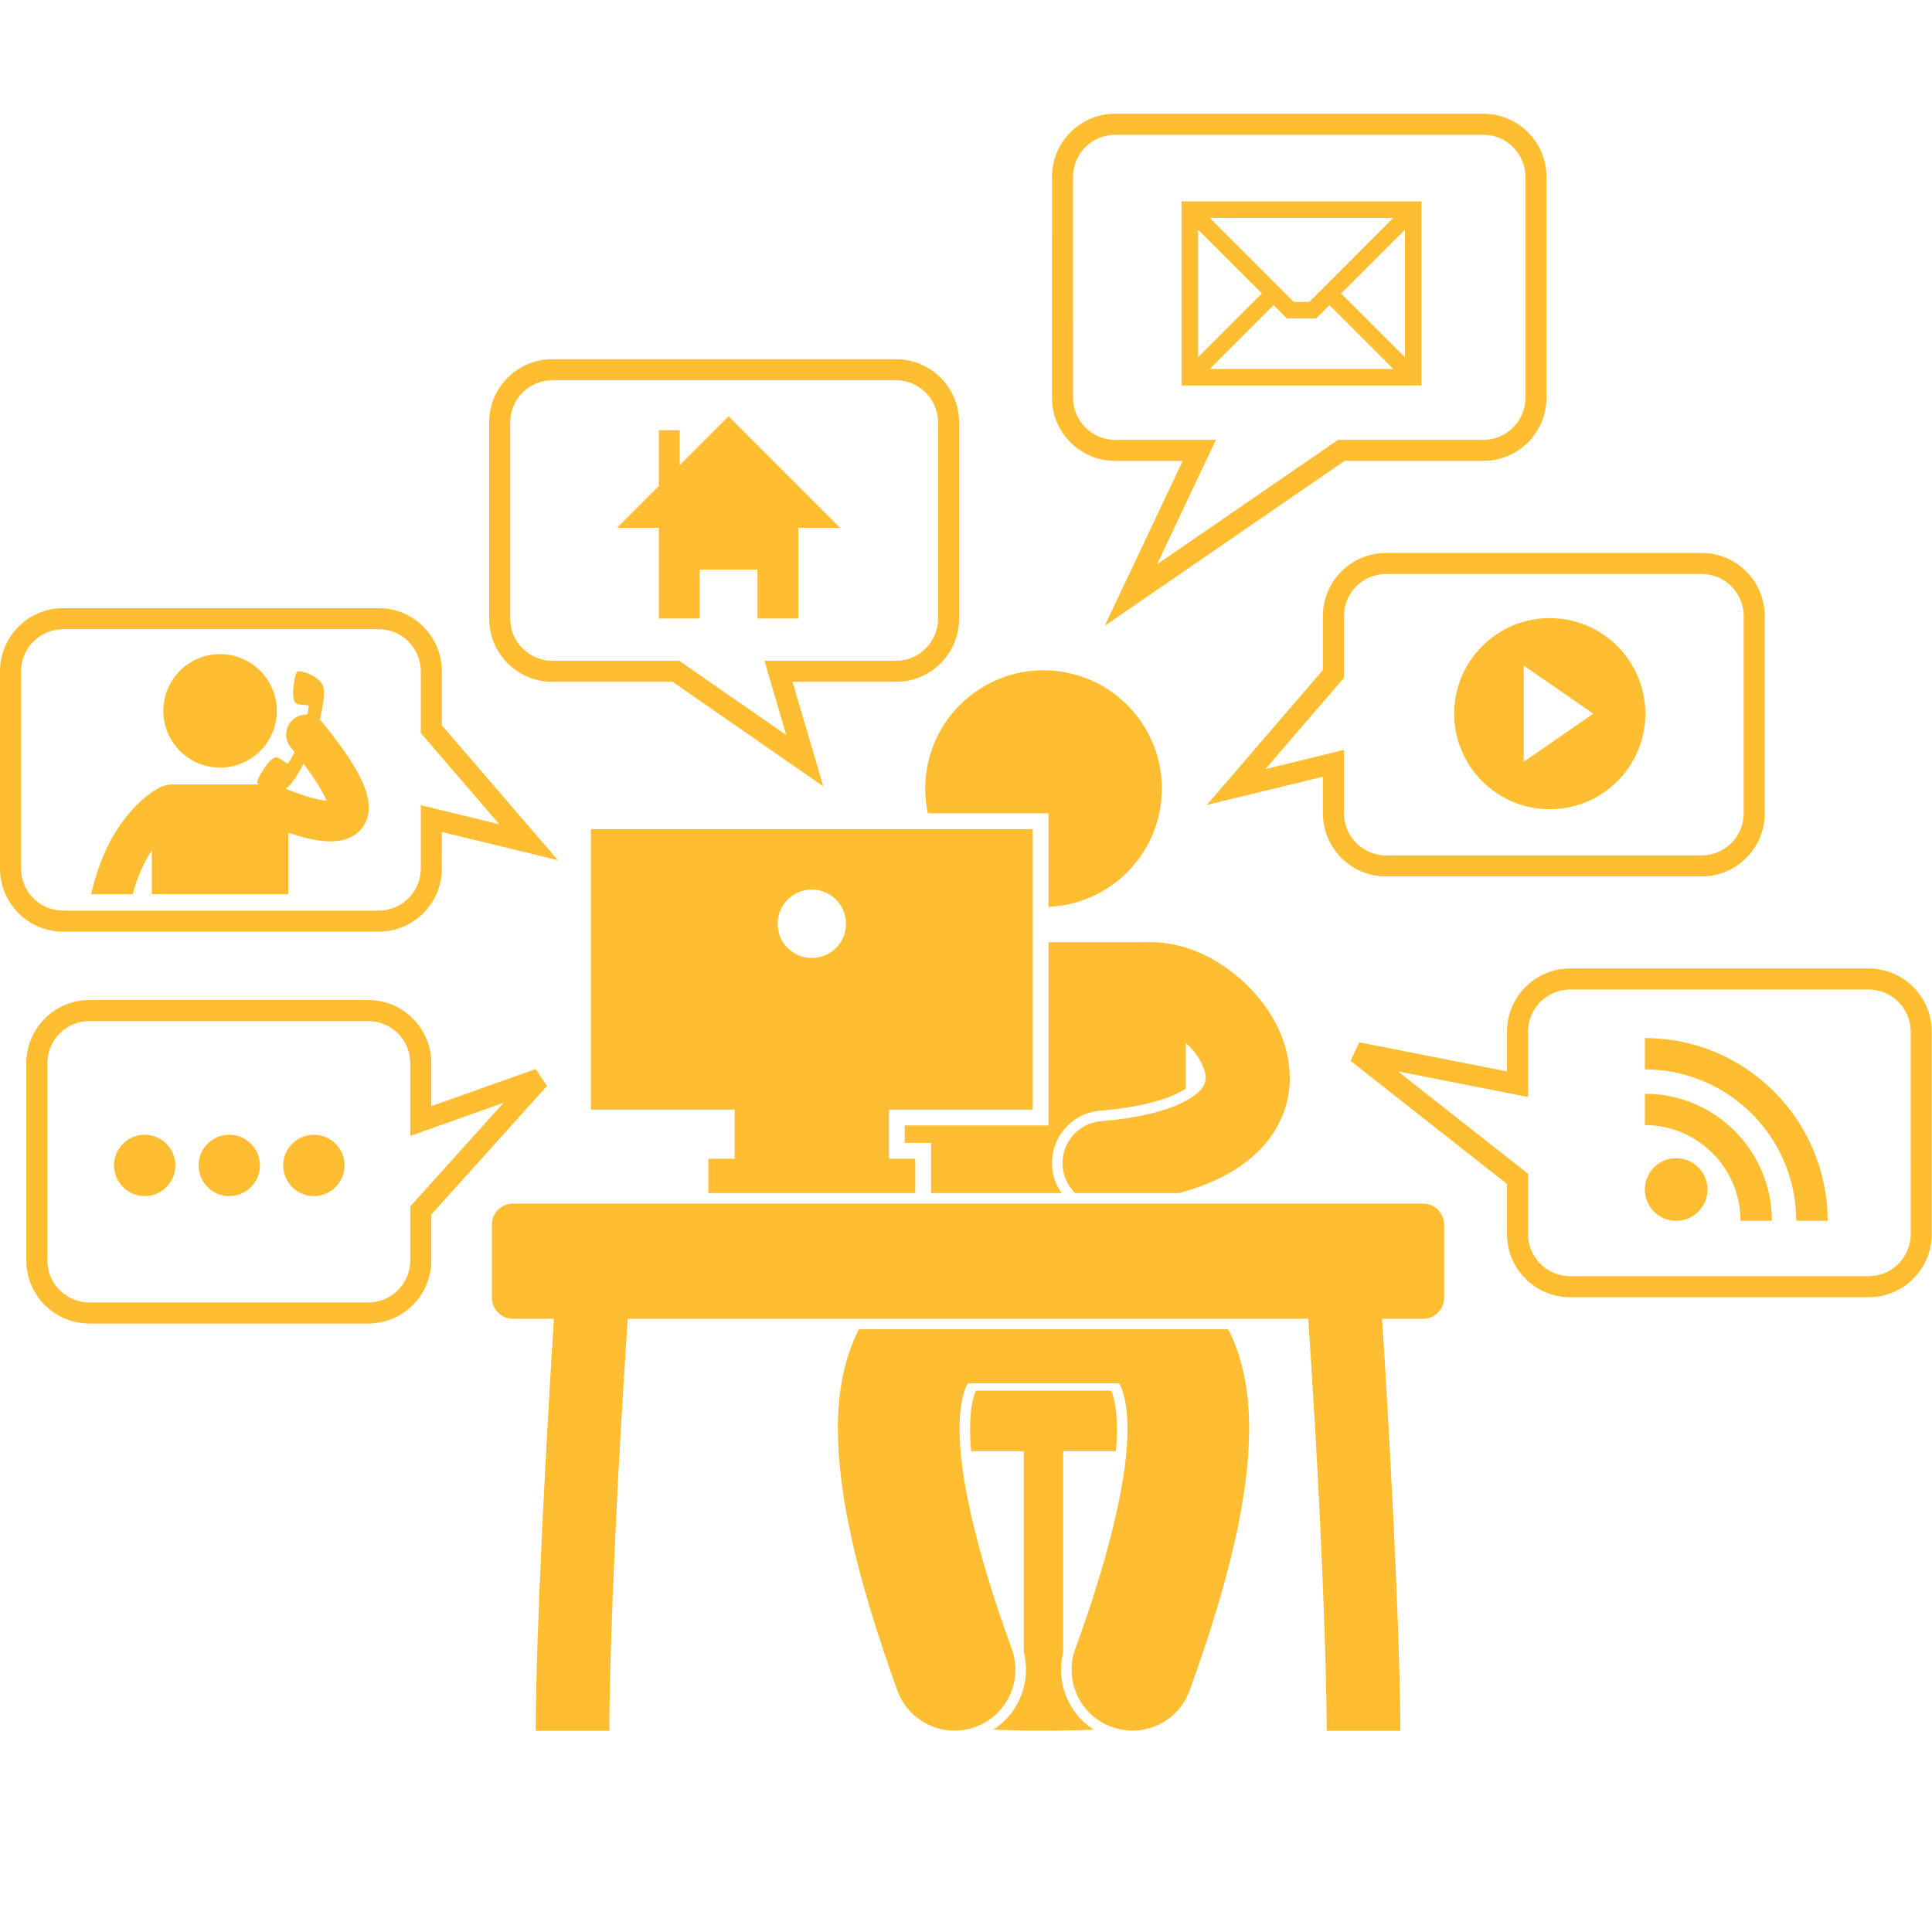 <svg xmlns="http://www.w3.org/2000/svg" xmlns:xlink="http://www.w3.org/1999/xlink" width="1080" zoomAndPan="magnify" viewBox="0 0 810 810" height="1080" preserveAspectRatio="xMidYMid meet" version="1.0"><defs><clipPath id="e6fa193fc1"><path d="M 441 47.586 L 649 47.586 L 649 263 L 441 263 Z M 441 47.586 " clip-rule="nonzero"/></clipPath></defs><path fill="#ffbe32" d="M 447.688 712.73 C 444.727 706.414 444.074 699.418 445.766 692.746 L 445.766 608.402 L 467.84 608.402 C 468.191 604.562 468.301 601.473 468.285 599.074 C 468.289 589.883 466.781 585.129 465.836 583.039 L 409.164 583.039 C 409.164 583.047 409.16 583.051 409.156 583.059 C 408.25 585.016 406.707 589.734 406.715 599.039 C 406.699 601.449 406.812 604.551 407.16 608.402 L 429.23 608.402 L 429.23 692.734 C 430.926 699.41 430.277 706.41 427.312 712.727 C 424.902 717.875 421.152 722.113 416.488 725.129 C 429.914 725.766 445.094 725.766 458.516 725.129 C 453.848 722.117 450.098 717.879 447.688 712.73 Z M 447.688 712.73 " fill-opacity="1" fill-rule="nonzero"/><path fill="#ffbe32" d="M 439.594 471.836 L 379.316 471.836 L 379.316 479.184 L 390.336 479.184 L 390.336 500.211 L 445.055 500.211 C 442.883 497.117 441.461 493.453 441.133 489.48 C 440.637 483.613 442.461 477.898 446.262 473.402 C 450.066 468.902 455.398 466.156 461.27 465.66 C 479.605 464.148 489.406 460.48 493.609 458.426 C 494.953 457.766 496.129 457.094 497.141 456.43 L 497.141 437.281 C 497.328 437.457 497.531 437.613 497.715 437.793 C 501 440.812 503.262 444.371 504.469 447.336 C 505.215 449.172 505.559 450.785 505.477 451.895 C 505.465 452.973 505.305 453.746 504.898 454.664 C 504.152 456.242 502.234 459.098 495.547 462.387 C 488.934 465.613 477.852 468.723 461.637 470.055 C 451.93 470.871 444.715 479.402 445.531 489.113 C 445.898 493.492 447.848 497.352 450.758 500.211 L 494.367 500.211 C 500.426 498.547 505.938 496.547 510.91 494.156 C 522.902 488.402 532.211 479.906 537.027 469.254 C 537.039 469.23 537.047 469.207 537.055 469.184 C 539.543 463.695 540.719 457.848 540.75 452.246 C 540.754 452.133 540.758 452.016 540.758 451.898 C 540.547 435.406 532.266 422.078 521.98 412.184 C 511.473 402.418 498.223 395.207 482.59 394.984 C 482.039 394.984 481.496 395.02 480.961 395.066 C 480.676 395.051 480.391 395.023 480.098 395.023 L 439.594 395.023 Z M 439.594 471.836 " fill-opacity="1" fill-rule="nonzero"/><path fill="#ffbe32" d="M 469.184 579.938 C 469.23 580.012 469.273 580.078 469.324 580.16 C 470.809 582.844 472.699 588.508 472.695 599.043 C 472.805 616.73 466.977 646.957 450.801 691.355 C 446.004 704.602 452.848 719.234 466.098 724.027 C 468.965 725.07 471.902 725.562 474.789 725.562 C 485.223 725.562 495.016 719.117 498.773 708.742 L 498.773 708.738 C 515.926 661.195 523.617 626.766 523.723 599.043 C 523.715 584.449 521.469 571.441 516.246 559.969 C 515.836 559.066 515.398 558.184 514.949 557.312 L 360.094 557.312 C 353.953 569.359 351.281 583.312 351.273 599.043 C 351.379 626.762 359.078 661.195 376.227 708.742 C 381.023 721.988 395.656 728.828 408.902 724.027 C 422.152 719.23 428.996 704.602 424.195 691.355 C 408.02 646.953 402.191 616.73 402.301 599.043 C 402.293 589.703 403.797 584.129 405.16 581.184 C 405.387 580.703 405.598 580.312 405.812 579.938 Z M 469.184 579.938 " fill-opacity="1" fill-rule="nonzero"/><path fill="#ffbe32" d="M 439.594 340.984 L 439.594 380.195 C 461.312 379.289 480.645 364.082 485.812 341.883 C 492.023 315.199 475.43 288.531 448.75 282.316 C 422.066 276.102 395.395 292.699 389.18 319.383 C 387.473 326.727 387.496 334.066 388.977 340.984 Z M 439.594 340.984 " fill-opacity="1" fill-rule="nonzero"/><path fill="#ffbe32" d="M 383.723 500.211 L 383.723 485.801 L 372.695 485.801 L 372.695 465.219 L 432.973 465.219 L 432.973 347.605 L 247.73 347.605 L 247.73 465.219 L 308.008 465.219 L 308.008 485.801 L 296.984 485.801 L 296.984 500.211 Z M 340.352 401.633 C 332.434 401.633 326.02 395.219 326.02 387.301 C 326.02 379.383 332.434 372.965 340.352 372.965 C 348.27 372.965 354.688 379.383 354.688 387.301 C 354.688 395.219 348.27 401.633 340.352 401.633 Z M 340.352 401.633 " fill-opacity="1" fill-rule="nonzero"/><path fill="#ffbe32" d="M 596.645 504.621 L 215.051 504.621 C 210.18 504.621 206.23 508.57 206.23 513.441 L 206.23 544.086 C 206.23 548.957 210.18 552.906 215.051 552.906 L 232.242 552.906 C 229.441 595.918 224.613 684.059 224.598 725.645 L 255.473 725.645 C 255.461 697.727 257.836 641.496 260.223 600.664 C 261.281 582.559 262.332 565.883 263.184 552.906 L 548.512 552.906 C 549.359 565.887 550.41 582.566 551.469 600.668 C 553.855 641.496 556.227 697.727 556.223 725.645 L 587.098 725.645 C 587.082 684.059 582.25 595.918 579.449 552.906 L 596.645 552.906 C 601.516 552.906 605.465 548.957 605.465 544.086 L 605.465 513.441 C 605.465 508.57 601.516 504.621 596.645 504.621 Z M 596.645 504.621 " fill-opacity="1" fill-rule="nonzero"/><path fill="#ffbe32" d="M 402.102 259.395 L 402.102 177.062 C 402.094 162.441 390.254 150.602 375.641 150.598 L 231.559 150.598 C 216.938 150.602 205.094 162.441 205.09 177.062 L 205.09 259.395 C 205.094 274.008 216.938 285.852 231.559 285.855 L 281.996 285.855 L 345.172 329.695 L 332.273 285.855 L 375.641 285.855 C 390.254 285.852 402.094 274.008 402.102 259.395 Z M 329.648 308.18 L 284.758 277.035 L 231.559 277.035 C 221.82 277.016 213.934 269.133 213.914 259.395 L 213.914 177.062 C 213.934 167.32 221.82 159.438 231.559 159.418 L 375.641 159.418 C 385.379 159.438 393.258 167.32 393.277 177.062 L 393.277 259.395 C 393.258 269.133 385.379 277.016 375.641 277.035 L 320.488 277.035 Z M 329.648 308.18 " fill-opacity="1" fill-rule="nonzero"/><path fill="#ffbe32" d="M 158.781 390.605 C 173.398 390.605 185.242 378.762 185.246 364.141 L 185.242 348.809 L 233.945 360.656 L 185.242 304.062 L 185.242 281.445 C 185.242 266.824 173.398 254.984 158.781 254.98 L 26.465 254.98 C 11.848 254.984 0.004 266.824 0 281.445 L 0 364.141 C 0.004 378.762 11.848 390.605 26.465 390.605 Z M 8.824 364.141 L 8.816 281.445 C 8.84 271.703 16.727 263.82 26.465 263.805 L 158.781 263.801 C 168.52 263.82 176.402 271.703 176.422 281.445 L 176.422 307.34 L 177.488 308.574 L 209.332 345.586 L 176.422 337.578 L 176.422 364.141 C 176.402 373.883 168.52 381.766 158.781 381.781 L 26.465 381.785 C 16.727 381.766 8.84 373.883 8.824 364.141 Z M 8.824 364.141 " fill-opacity="1" fill-rule="nonzero"/><path fill="#ffbe32" d="M 224.574 448.195 L 180.832 463.746 L 180.832 445.738 C 180.828 431.117 168.984 419.277 154.371 419.273 L 37.5 419.273 C 22.883 419.277 11.039 431.117 11.035 445.738 L 11.035 528.438 C 11.039 543.059 22.883 554.898 37.5 554.898 L 154.371 554.898 C 168.984 554.898 180.828 543.059 180.832 528.438 L 180.832 509.18 L 229.328 455.305 Z M 172.016 505.789 L 172.016 528.438 C 171.996 538.18 164.109 546.062 154.371 546.078 L 37.5 546.078 C 27.762 546.062 19.875 538.18 19.859 528.438 L 19.855 445.738 C 19.875 435.996 27.762 428.117 37.5 428.094 L 154.371 428.094 C 164.109 428.117 171.996 435.996 172.012 445.738 L 172.016 476.242 L 177.898 474.148 L 211.121 462.34 Z M 172.016 505.789 " fill-opacity="1" fill-rule="nonzero"/><path fill="#ffbe32" d="M 581.094 367.453 L 713.41 367.449 C 728.027 367.449 739.871 355.605 739.875 340.988 L 739.871 258.289 C 739.871 243.672 728.027 231.828 713.41 231.824 L 581.094 231.824 C 566.477 231.828 554.633 243.672 554.629 258.289 L 554.629 280.91 L 505.941 337.492 L 554.629 325.648 L 554.629 340.988 C 554.633 355.605 566.477 367.449 581.094 367.453 Z M 530.539 322.43 L 563.449 284.184 L 563.449 258.289 C 563.469 248.547 571.352 240.664 581.094 240.648 L 713.41 240.648 C 723.148 240.664 731.035 248.547 731.047 258.289 L 731.055 340.988 C 731.035 350.727 723.148 358.613 713.41 358.629 L 581.094 358.633 C 571.352 358.613 563.469 350.727 563.449 340.988 L 563.449 314.418 Z M 530.539 322.43 " fill-opacity="1" fill-rule="nonzero"/><g clip-path="url(#e6fa193fc1)"><path fill="#ffbe32" d="M 621.902 47.688 L 467.531 47.688 C 452.91 47.688 441.066 59.535 441.062 74.148 L 441.066 166.773 C 441.066 181.383 452.91 193.23 467.531 193.23 L 495.852 193.23 L 463.156 262.379 L 563.727 193.23 L 621.902 193.23 C 636.523 193.23 648.363 181.383 648.367 166.773 L 648.363 166.773 L 648.363 74.148 C 648.359 59.535 636.52 47.688 621.902 47.688 Z M 639.539 166.773 C 639.523 176.512 631.645 184.395 621.902 184.414 L 560.984 184.414 L 485.117 236.57 L 509.773 184.414 L 467.531 184.414 C 457.785 184.395 449.902 176.512 449.887 166.773 L 449.883 74.148 C 449.902 64.406 457.785 56.523 467.531 56.504 L 621.902 56.504 C 631.645 56.523 639.523 64.406 639.539 74.148 L 639.543 166.773 Z M 639.539 166.773 " fill-opacity="1" fill-rule="nonzero"/></g><path fill="#ffbe32" d="M 809.895 432.508 C 809.895 417.891 798.055 406.047 783.441 406.043 L 658.285 406.043 C 643.668 406.047 631.828 417.891 631.82 432.508 L 631.82 449.195 L 569.824 437 L 566.246 444.793 L 631.82 496.395 L 631.82 517.41 C 631.828 532.023 643.668 543.867 658.285 543.871 L 783.441 543.871 C 798.055 543.867 809.895 532.023 809.902 517.41 L 809.895 517.41 Z M 801.074 517.41 C 801.059 527.148 793.18 535.031 783.441 535.051 L 658.285 535.051 C 648.539 535.031 640.664 527.148 640.645 517.41 L 640.645 492.109 L 586.102 449.188 L 640.645 459.922 L 640.645 432.504 C 640.664 422.762 648.539 414.883 658.285 414.863 L 783.441 414.863 C 793.18 414.883 801.059 422.762 801.074 432.504 L 801.078 517.41 Z M 801.074 517.41 " fill-opacity="1" fill-rule="nonzero"/><path fill="#ffbe32" d="M 495.375 161.617 L 595.965 161.617 L 595.965 84.441 L 495.375 84.441 Z M 507.219 154.68 L 533.961 127.934 L 539.547 133.523 L 551.789 133.523 L 557.375 127.934 L 584.125 154.68 Z M 589.027 149.777 L 562.281 123.027 L 589.027 96.281 Z M 584.125 91.371 L 548.918 126.582 L 542.422 126.582 L 507.219 91.371 Z M 502.305 96.281 L 529.055 123.027 L 502.305 149.777 Z M 502.305 96.281 " fill-opacity="1" fill-rule="nonzero"/><path fill="#ffbe32" d="M 284.988 194.992 L 284.988 180.375 L 276.223 180.375 L 276.223 203.758 L 258.684 221.297 L 276.223 221.297 L 276.223 259.297 L 293.324 259.297 L 293.324 238.812 L 317.582 238.812 L 317.582 259.297 L 334.68 259.297 L 334.68 221.297 L 352.219 221.297 L 305.453 174.531 Z M 284.988 194.992 " fill-opacity="1" fill-rule="nonzero"/><path fill="#ffbe32" d="M 649.754 339.281 C 671.883 339.281 689.82 321.344 689.82 299.215 C 689.82 277.09 671.883 259.152 649.754 259.152 C 627.629 259.152 609.691 277.09 609.691 299.215 C 609.691 321.344 627.629 339.281 649.754 339.281 Z M 638.828 279.047 L 667.965 299.215 L 638.828 319.391 Z M 638.828 279.047 " fill-opacity="1" fill-rule="nonzero"/><path fill="#ffbe32" d="M 689.605 458.555 L 689.605 471.688 C 711.766 471.734 729.695 489.668 729.738 511.84 L 742.883 511.84 C 742.875 482.406 719.031 458.562 689.605 458.555 Z M 689.605 458.555 " fill-opacity="1" fill-rule="nonzero"/><path fill="#ffbe32" d="M 689.605 435.207 L 689.605 448.34 C 724.656 448.402 753.027 476.781 753.09 511.84 L 766.238 511.84 C 766.215 469.516 731.922 435.207 689.605 435.207 Z M 689.605 435.207 " fill-opacity="1" fill-rule="nonzero"/><path fill="#ffbe32" d="M 715.879 498.703 C 715.879 499.566 715.797 500.418 715.629 501.266 C 715.461 502.113 715.211 502.934 714.879 503.73 C 714.551 504.527 714.145 505.285 713.668 506 C 713.188 506.719 712.641 507.383 712.031 507.992 C 711.422 508.602 710.758 509.148 710.043 509.625 C 709.324 510.105 708.566 510.512 707.77 510.84 C 706.973 511.172 706.152 511.422 705.305 511.59 C 704.457 511.758 703.605 511.84 702.742 511.84 C 701.879 511.84 701.023 511.758 700.18 511.59 C 699.332 511.422 698.512 511.172 697.715 510.84 C 696.918 510.512 696.16 510.105 695.441 509.625 C 694.723 509.148 694.062 508.602 693.449 507.992 C 692.84 507.383 692.297 506.719 691.816 506 C 691.336 505.285 690.934 504.527 690.602 503.73 C 690.273 502.934 690.023 502.113 689.855 501.266 C 689.688 500.418 689.602 499.566 689.602 498.703 C 689.602 497.84 689.688 496.984 689.855 496.141 C 690.023 495.293 690.273 494.473 690.602 493.676 C 690.934 492.879 691.336 492.121 691.816 491.402 C 692.297 490.684 692.84 490.02 693.449 489.41 C 694.062 488.801 694.723 488.258 695.441 487.777 C 696.16 487.297 696.918 486.895 697.715 486.562 C 698.512 486.234 699.332 485.984 700.18 485.816 C 701.023 485.648 701.879 485.562 702.742 485.562 C 703.605 485.562 704.457 485.648 705.305 485.816 C 706.152 485.984 706.973 486.234 707.77 486.562 C 708.566 486.895 709.324 487.297 710.043 487.777 C 710.758 488.258 711.422 488.801 712.031 489.41 C 712.641 490.02 713.188 490.684 713.668 491.402 C 714.145 492.121 714.551 492.879 714.879 493.676 C 715.211 494.473 715.461 495.293 715.629 496.141 C 715.797 496.984 715.879 497.84 715.879 498.703 Z M 715.879 498.703 " fill-opacity="1" fill-rule="nonzero"/><path fill="#ffbe32" d="M 73.523 488.605 C 73.523 489.449 73.441 490.289 73.273 491.117 C 73.109 491.945 72.867 492.75 72.543 493.531 C 72.219 494.309 71.824 495.051 71.355 495.754 C 70.883 496.457 70.352 497.105 69.754 497.703 C 69.156 498.301 68.508 498.836 67.805 499.305 C 67.102 499.773 66.359 500.168 65.578 500.492 C 64.801 500.816 63.996 501.059 63.168 501.227 C 62.336 501.391 61.5 501.473 60.656 501.473 C 59.812 501.473 58.977 501.391 58.145 501.227 C 57.316 501.059 56.512 500.816 55.734 500.492 C 54.953 500.168 54.211 499.773 53.508 499.305 C 52.805 498.836 52.156 498.301 51.559 497.703 C 50.961 497.105 50.43 496.457 49.957 495.754 C 49.488 495.051 49.094 494.309 48.77 493.531 C 48.445 492.75 48.203 491.945 48.039 491.117 C 47.875 490.289 47.789 489.449 47.789 488.605 C 47.789 487.762 47.875 486.926 48.039 486.098 C 48.203 485.27 48.445 484.465 48.77 483.684 C 49.094 482.902 49.488 482.16 49.957 481.457 C 50.43 480.758 50.961 480.105 51.559 479.508 C 52.156 478.91 52.805 478.379 53.508 477.91 C 54.211 477.441 54.953 477.043 55.734 476.719 C 56.512 476.398 57.316 476.152 58.145 475.988 C 58.977 475.824 59.812 475.742 60.656 475.742 C 61.5 475.742 62.336 475.824 63.168 475.988 C 63.996 476.152 64.801 476.398 65.578 476.719 C 66.359 477.043 67.102 477.441 67.805 477.91 C 68.508 478.379 69.156 478.91 69.754 479.508 C 70.352 480.105 70.883 480.758 71.355 481.457 C 71.824 482.16 72.219 482.902 72.543 483.684 C 72.867 484.465 73.109 485.27 73.273 486.098 C 73.441 486.926 73.523 487.762 73.523 488.605 Z M 73.523 488.605 " fill-opacity="1" fill-rule="nonzero"/><path fill="#ffbe32" d="M 108.988 488.605 C 108.988 489.449 108.906 490.289 108.738 491.117 C 108.574 491.945 108.332 492.75 108.008 493.531 C 107.684 494.309 107.289 495.051 106.82 495.754 C 106.352 496.457 105.816 497.105 105.219 497.703 C 104.621 498.301 103.973 498.836 103.27 499.305 C 102.566 499.773 101.824 500.168 101.047 500.492 C 100.266 500.816 99.461 501.059 98.633 501.227 C 97.805 501.391 96.965 501.473 96.121 501.473 C 95.277 501.473 94.441 501.391 93.613 501.227 C 92.781 501.059 91.98 500.816 91.199 500.492 C 90.418 500.168 89.676 499.773 88.973 499.305 C 88.27 498.836 87.621 498.301 87.023 497.703 C 86.426 497.105 85.895 496.457 85.426 495.754 C 84.953 495.051 84.559 494.309 84.234 493.531 C 83.91 492.75 83.668 491.945 83.504 491.117 C 83.34 490.289 83.258 489.449 83.258 488.605 C 83.258 487.762 83.34 486.926 83.504 486.098 C 83.668 485.27 83.91 484.465 84.234 483.684 C 84.559 482.902 84.953 482.16 85.426 481.457 C 85.895 480.758 86.426 480.105 87.023 479.508 C 87.621 478.91 88.27 478.379 88.973 477.91 C 89.676 477.441 90.418 477.043 91.199 476.719 C 91.98 476.398 92.781 476.152 93.613 475.988 C 94.441 475.824 95.277 475.742 96.121 475.742 C 96.965 475.742 97.805 475.824 98.633 475.988 C 99.461 476.152 100.266 476.398 101.047 476.719 C 101.824 477.043 102.566 477.441 103.27 477.91 C 103.973 478.379 104.621 478.91 105.219 479.508 C 105.816 480.105 106.352 480.758 106.82 481.457 C 107.289 482.16 107.684 482.902 108.008 483.684 C 108.332 484.465 108.574 485.27 108.738 486.098 C 108.906 486.926 108.988 487.762 108.988 488.605 Z M 108.988 488.605 " fill-opacity="1" fill-rule="nonzero"/><path fill="#ffbe32" d="M 144.453 488.605 C 144.453 489.449 144.371 490.289 144.207 491.117 C 144.039 491.945 143.797 492.75 143.473 493.531 C 143.148 494.309 142.754 495.051 142.285 495.754 C 141.816 496.457 141.281 497.105 140.684 497.703 C 140.086 498.301 139.438 498.836 138.734 499.305 C 138.031 499.773 137.289 500.168 136.512 500.492 C 135.73 500.816 134.926 501.059 134.098 501.227 C 133.27 501.391 132.434 501.473 131.586 501.473 C 130.742 501.473 129.906 501.391 129.078 501.227 C 128.25 501.059 127.445 500.816 126.664 500.492 C 125.883 500.168 125.141 499.773 124.438 499.305 C 123.738 498.836 123.086 498.301 122.488 497.703 C 121.891 497.105 121.359 496.457 120.891 495.754 C 120.422 495.051 120.023 494.309 119.699 493.531 C 119.379 492.75 119.133 491.945 118.969 491.117 C 118.805 490.289 118.723 489.449 118.723 488.605 C 118.723 487.762 118.805 486.926 118.969 486.098 C 119.133 485.27 119.379 484.465 119.699 483.684 C 120.023 482.902 120.422 482.16 120.891 481.457 C 121.359 480.758 121.891 480.105 122.488 479.508 C 123.086 478.91 123.738 478.379 124.438 477.91 C 125.141 477.441 125.883 477.043 126.664 476.719 C 127.445 476.398 128.25 476.152 129.078 475.988 C 129.906 475.824 130.742 475.742 131.586 475.742 C 132.434 475.742 133.27 475.824 134.098 475.988 C 134.926 476.152 135.73 476.398 136.512 476.719 C 137.289 477.043 138.031 477.441 138.734 477.91 C 139.438 478.379 140.086 478.91 140.684 479.508 C 141.281 480.105 141.816 480.758 142.285 481.457 C 142.754 482.16 143.148 482.902 143.473 483.684 C 143.797 484.465 144.039 485.27 144.207 486.098 C 144.371 486.926 144.453 487.762 144.453 488.605 Z M 144.453 488.605 " fill-opacity="1" fill-rule="nonzero"/><path fill="#ffbe32" d="M 97.664 274.859 C 98.422 275.039 99.172 275.25 99.91 275.5 C 100.645 275.75 101.371 276.039 102.078 276.359 C 102.789 276.68 103.48 277.035 104.156 277.426 C 104.832 277.812 105.484 278.234 106.117 278.691 C 106.754 279.145 107.363 279.629 107.949 280.141 C 108.535 280.656 109.094 281.195 109.625 281.766 C 110.156 282.332 110.66 282.926 111.137 283.543 C 111.609 284.16 112.055 284.801 112.465 285.465 C 112.875 286.125 113.254 286.805 113.598 287.504 C 113.945 288.203 114.254 288.918 114.527 289.645 C 114.801 290.375 115.039 291.117 115.242 291.867 C 115.445 292.621 115.609 293.383 115.734 294.152 C 115.863 294.918 115.953 295.691 116.004 296.469 C 116.055 297.246 116.066 298.027 116.043 298.805 C 116.016 299.582 115.953 300.359 115.852 301.133 C 115.75 301.902 115.609 302.668 115.434 303.43 C 115.258 304.188 115.043 304.934 114.793 305.672 C 114.543 306.41 114.258 307.137 113.934 307.844 C 113.613 308.555 113.258 309.246 112.867 309.922 C 112.48 310.598 112.059 311.25 111.605 311.883 C 111.148 312.516 110.668 313.129 110.152 313.715 C 109.641 314.301 109.098 314.859 108.531 315.391 C 107.961 315.922 107.367 316.426 106.75 316.902 C 106.133 317.375 105.492 317.82 104.832 318.23 C 104.168 318.641 103.488 319.02 102.789 319.367 C 102.09 319.711 101.379 320.02 100.648 320.293 C 99.918 320.57 99.18 320.809 98.426 321.008 C 97.672 321.211 96.914 321.375 96.145 321.504 C 95.375 321.629 94.602 321.719 93.824 321.77 C 93.047 321.82 92.27 321.832 91.492 321.809 C 90.711 321.781 89.938 321.719 89.164 321.617 C 88.391 321.516 87.625 321.379 86.867 321.199 C 86.109 321.023 85.359 320.809 84.621 320.559 C 83.883 320.309 83.16 320.023 82.449 319.703 C 81.742 319.379 81.051 319.023 80.375 318.637 C 79.699 318.246 79.047 317.824 78.414 317.371 C 77.777 316.918 77.168 316.434 76.582 315.922 C 75.996 315.406 75.438 314.867 74.906 314.297 C 74.371 313.727 73.871 313.137 73.395 312.516 C 72.922 311.898 72.477 311.258 72.066 310.598 C 71.656 309.938 71.277 309.254 70.934 308.559 C 70.586 307.859 70.277 307.145 70.004 306.414 C 69.727 305.688 69.492 304.945 69.289 304.191 C 69.086 303.441 68.922 302.68 68.797 301.91 C 68.668 301.141 68.578 300.367 68.527 299.59 C 68.477 298.812 68.465 298.035 68.488 297.258 C 68.516 296.477 68.578 295.703 68.68 294.93 C 68.781 294.156 68.922 293.391 69.098 292.633 C 69.273 291.875 69.488 291.125 69.738 290.387 C 69.988 289.648 70.273 288.926 70.598 288.215 C 70.918 287.508 71.273 286.812 71.664 286.141 C 72.051 285.465 72.473 284.809 72.926 284.176 C 73.379 283.543 73.863 282.934 74.379 282.348 C 74.891 281.762 75.434 281.203 76 280.668 C 76.57 280.137 77.164 279.633 77.781 279.16 C 78.398 278.684 79.039 278.242 79.699 277.828 C 80.363 277.418 81.043 277.039 81.742 276.695 C 82.441 276.352 83.152 276.039 83.883 275.766 C 84.613 275.492 85.352 275.254 86.105 275.051 C 86.859 274.852 87.617 274.684 88.387 274.559 C 89.156 274.43 89.93 274.344 90.707 274.293 C 91.484 274.238 92.262 274.227 93.039 274.254 C 93.82 274.277 94.594 274.34 95.367 274.441 C 96.141 274.543 96.906 274.684 97.664 274.859 Z M 97.664 274.859 " fill-opacity="1" fill-rule="nonzero"/><path fill="#ffbe32" d="M 63.668 356.469 L 63.668 374.895 L 120.871 374.895 L 120.871 349.137 C 126.102 350.887 132.25 352.688 138.562 352.754 C 141.664 352.707 145.129 352.371 148.723 350.039 C 150.484 348.879 152.141 347.098 153.168 344.992 C 154.211 342.898 154.625 340.629 154.617 338.516 C 154.551 333.742 152.918 329.48 150.23 324.363 C 150.227 324.359 150.227 324.355 150.223 324.348 C 147.051 318.457 142.188 311.473 135 302.66 C 134.73 302.332 134.438 302.039 134.133 301.754 C 135.34 296.496 136.273 290.656 135.57 288.031 C 134.355 283.441 125.715 280.727 124.59 281.574 C 123.457 282.418 121.711 293.617 124.145 294.898 C 126.168 295.965 129.461 295.066 129.406 296.262 C 129.383 296.805 129.184 298.047 128.891 299.57 C 126.867 299.465 124.797 300.074 123.098 301.457 C 119.477 304.414 118.941 309.742 121.898 313.363 C 122.453 314.039 122.969 314.688 123.488 315.336 C 122.402 317.441 121.371 319.246 120.926 319.84 C 120.203 320.797 118.234 318.004 115.996 317.539 C 113.305 316.973 107.516 326.719 107.848 328.09 C 107.898 328.312 108.188 328.598 108.613 328.891 L 71.84 328.891 C 70.891 328.891 69.977 329.059 69.129 329.359 C 68.535 329.492 67.945 329.684 67.375 329.957 C 66.402 330.41 58.809 334.223 51.234 344.676 C 46.176 351.621 41.242 361.484 38.203 374.891 L 55.625 374.891 C 57.832 366.832 60.781 360.863 63.668 356.469 Z M 120.43 330.117 C 122.402 328.707 125.004 324.504 127.262 320.191 C 131.016 325.191 133.656 329.246 135.305 332.332 C 135.309 332.336 135.312 332.34 135.312 332.344 C 136.039 333.664 136.559 334.809 136.922 335.746 C 133.844 335.41 129.199 334.188 125.441 332.828 C 123.152 332.031 121.105 331.215 119.652 330.609 C 119.633 330.602 119.617 330.598 119.598 330.59 C 119.891 330.453 120.172 330.301 120.43 330.117 Z M 120.43 330.117 " fill-opacity="1" fill-rule="nonzero"/></svg>